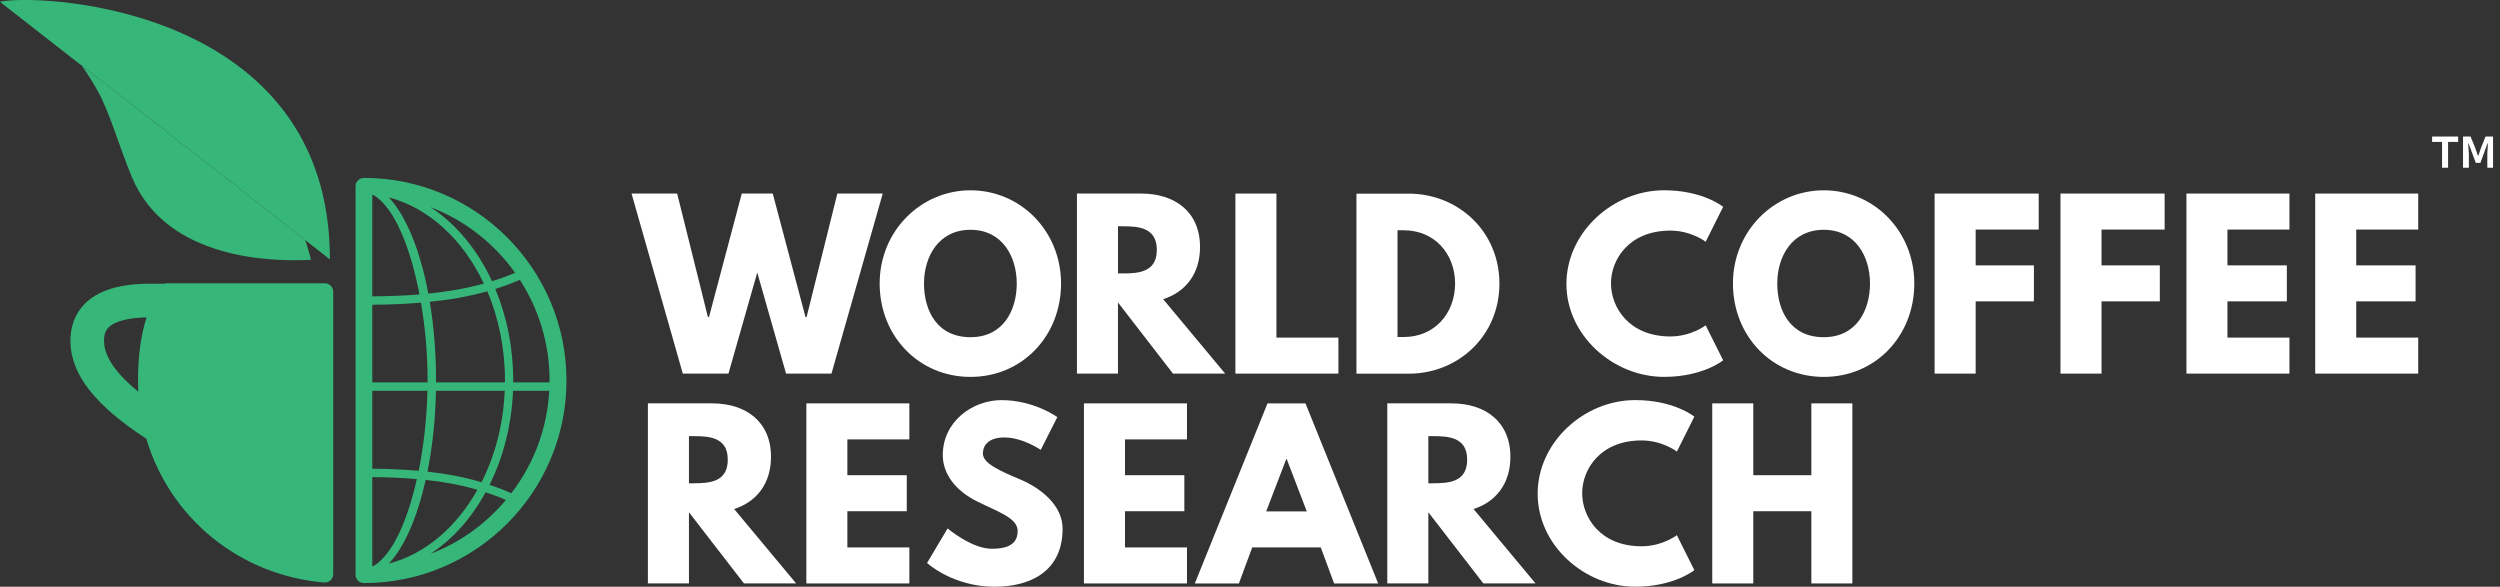 <svg width="196" height="46" viewBox="0 0 196 46" fill="none" xmlns="http://www.w3.org/2000/svg">
<rect x="0" y="0" width="196" height="46" fill="#333333" stroke="none"/>
<g clip-path="url(#clip0_589_3603)">
<path d="M28.532 13.948C28.169 13.948 27.874 14.244 27.874 14.607V45.055C27.874 45.423 28.169 45.713 28.532 45.713C37.291 45.713 44.411 38.592 44.411 29.834C44.411 21.075 37.291 13.948 28.532 13.948ZM40.384 21.385C39.793 21.64 39.187 21.858 38.575 22.043C37.43 19.576 35.76 17.555 33.751 16.239C36.435 17.265 38.737 19.074 40.384 21.385ZM34.185 29.979V29.834C34.185 27.642 34.009 25.549 33.693 23.661C35.194 23.516 36.714 23.258 38.207 22.838C39.088 24.916 39.59 27.3 39.59 29.834V29.979H34.185ZM39.569 30.637C39.465 33.275 38.807 35.725 37.752 37.809C36.351 37.386 34.922 37.131 33.516 36.98C33.898 35.067 34.133 32.918 34.18 30.637H39.569ZM37.937 22.235C36.496 22.629 35.035 22.872 33.58 23.017C32.942 19.622 31.837 16.917 30.486 15.476C33.632 16.3 36.316 18.808 37.934 22.235M29.187 15.279C29.219 15.279 29.245 15.279 29.28 15.285C30.898 16.245 32.176 19.353 32.886 23.084C31.628 23.189 30.384 23.223 29.187 23.235V15.279ZM29.187 23.893C30.425 23.881 31.701 23.841 33.005 23.728C33.342 25.696 33.524 27.801 33.524 29.834V29.979H29.187V23.893ZM33.51 30.64C33.464 32.765 33.226 34.931 32.826 36.911C31.588 36.801 30.364 36.76 29.187 36.745V30.64H33.51ZM29.286 44.379C29.254 44.385 29.219 44.385 29.187 44.385V37.404C30.321 37.415 31.498 37.456 32.681 37.56C31.944 40.845 30.759 43.501 29.286 44.376M33.371 37.624C34.728 37.769 36.09 38.007 37.43 38.401C35.786 41.329 33.33 43.443 30.489 44.185C31.706 42.883 32.721 40.558 33.371 37.624ZM33.745 43.422C35.481 42.292 36.969 40.619 38.073 38.592C38.613 38.769 39.14 38.966 39.665 39.198C38.094 41.068 36.067 42.541 33.742 43.422M40.086 38.671C39.526 38.416 38.952 38.198 38.381 38.007C39.453 35.855 40.112 33.336 40.222 30.637H43.06C42.901 33.643 41.816 36.421 40.086 38.671ZM40.236 29.979V29.834C40.236 27.233 39.729 24.792 38.833 22.655C39.48 22.452 40.123 22.214 40.755 21.939C42.231 24.215 43.086 26.928 43.086 29.837C43.086 29.883 43.086 29.935 43.08 29.982H40.236V29.979Z" fill="#36B779"/>
<path d="M25.47 22.211H13.073C13.006 22.211 12.948 22.217 12.89 22.243H11.803C9.356 22.243 7.657 22.771 6.61 23.855C5.859 24.632 5.485 25.679 5.523 26.882C5.61 29.396 7.46 31.785 11.473 34.397C13.287 40.523 18.68 45.09 25.409 45.669H25.467C25.633 45.669 25.789 45.609 25.917 45.498C26.047 45.374 26.125 45.197 26.125 45.011V22.869C26.125 22.507 25.83 22.211 25.467 22.211M10.846 30.712C9.083 29.277 8.193 27.975 8.156 26.789C8.135 26.14 8.341 25.85 8.498 25.685C8.97 25.192 10.026 24.913 11.493 24.882C11.032 26.337 10.82 27.923 10.82 29.837C10.82 30.132 10.826 30.422 10.846 30.712Z" fill="#36B779"/>
<path d="M0 0.13C3.528 -0.539 25.864 0.678 25.864 20.318L0 0.13Z" fill="#36B779"/>
<path d="M25.864 20.318C25.864 20.318 25.841 20.298 25.841 20.318C25.792 20.127 25.734 19.912 25.679 19.698C25.514 19.179 25.328 18.596 25.09 17.973C24.835 17.358 24.58 16.688 24.226 16.01C23.916 15.314 23.493 14.621 23.084 13.902C22.632 13.209 22.2 12.464 21.649 11.78C21.145 11.069 20.562 10.4 19.979 9.727C19.692 9.394 19.364 9.098 19.054 8.776C18.75 8.457 18.439 8.147 18.103 7.866C17.776 7.579 17.451 7.292 17.129 7.01C16.787 6.755 16.442 6.5 16.114 6.254C15.468 5.726 14.757 5.343 14.12 4.92C13.473 4.523 12.818 4.218 12.226 3.908C11.638 3.613 11.055 3.421 10.55 3.212C10.055 2.998 9.594 2.893 9.226 2.775C8.483 2.569 8.054 2.464 8.054 2.464L8.031 2.569C8.031 2.569 7.927 2.711 8.654 2.96C9.014 3.096 9.356 3.215 9.843 3.456C10.321 3.679 10.881 3.902 11.464 4.207C12.038 4.534 12.676 4.845 13.308 5.251C13.919 5.674 14.607 6.074 15.236 6.602C15.555 6.857 15.882 7.112 16.21 7.376C16.52 7.657 16.833 7.941 17.152 8.237C17.471 8.515 17.767 8.825 18.06 9.144C18.355 9.463 18.669 9.768 18.944 10.101C19.495 10.771 20.054 11.435 20.533 12.145C21.046 12.823 21.458 13.557 21.884 14.244C22.267 14.963 22.658 15.642 22.945 16.326C23.273 16.99 23.502 17.651 23.736 18.248C23.951 18.854 24.119 19.422 24.27 19.915C24.302 20.075 24.342 20.225 24.374 20.37C21.382 20.524 13.058 20.402 10.336 13.876C9.339 11.481 8.628 8.863 7.64 7.092C5.433 3.14 2.873 1.224 0 0.13" fill="#36B779"/>
<path d="M110.437 15.181C114.304 15.181 117.554 18.123 117.554 22.232C117.554 26.34 114.322 29.297 110.437 29.297H106.346V15.181H110.437ZM110.06 26.421C112.44 26.421 114.064 24.609 114.081 22.246C114.081 19.886 112.457 18.054 110.06 18.054H109.564V26.421H110.06Z" fill="white"/>
<path d="M59.369 21.368L57.11 29.291H53.532L49.514 15.175H53.089L55.501 24.858H55.585L58.154 15.175H60.583L63.152 24.858H63.236L65.648 15.175H69.206L65.187 29.291H61.627L59.369 21.368Z" fill="white"/>
<path d="M76.086 14.92C80.003 14.92 83.186 18.103 83.186 22.226C83.186 26.349 80.139 29.549 76.086 29.549C72.033 29.549 68.965 26.349 68.965 22.226C68.965 18.103 72.201 14.92 76.086 14.92ZM76.086 26.436C78.652 26.436 79.713 24.331 79.713 22.226C79.713 20.121 78.585 18.016 76.086 18.016C73.587 18.016 72.442 20.121 72.442 22.226C72.442 24.331 73.45 26.436 76.086 26.436Z" fill="white"/>
<path d="M89.481 15.175C92.099 15.175 94.082 16.596 94.082 19.367C94.082 21.489 92.919 22.91 91.191 23.455L96.05 29.288H91.959L87.648 23.71V29.288H84.433V15.175H89.481ZM88.025 21.437C89.24 21.437 90.695 21.353 90.695 19.59C90.695 17.828 89.243 17.741 88.025 17.741H87.651V21.437H88.025Z" fill="white"/>
<path d="M100.072 26.468H104.931V29.291H96.856V15.175H100.072V26.468Z" fill="white"/>
<path d="M55.843 31.625C58.461 31.625 60.447 33.046 60.447 35.818C60.447 37.94 59.282 39.361 57.556 39.906L62.416 45.739H58.325L54.014 40.161V45.739H50.795V31.622H55.843V31.625ZM54.388 37.888C55.602 37.888 57.058 37.804 57.058 36.041C57.058 34.278 55.605 34.194 54.388 34.194H54.014V37.891H54.388V37.888Z" fill="white"/>
<path d="M63.219 31.625V45.742H71.293V42.918H66.434V40.08H71.09V37.256H66.434V34.449H71.293V31.625H63.219Z" fill="white"/>
<path d="M82.893 32.704L81.594 35.27C81.594 35.27 80.191 34.296 78.739 34.296C77.643 34.296 77.06 34.791 77.06 35.563C77.06 36.334 78.397 36.916 80.006 37.598C81.58 38.265 83.308 39.601 83.308 41.448C83.308 44.82 80.742 46 77.985 46C74.683 46 72.682 44.136 72.682 44.136L74.291 41.431C74.291 41.431 76.173 43.022 77.75 43.022C78.452 43.022 79.785 42.953 79.785 41.637C79.785 40.61 78.281 40.149 76.602 39.309C74.909 38.471 73.914 37.151 73.914 35.681C73.914 33.046 76.24 31.37 78.518 31.37C81.084 31.37 82.896 32.704 82.896 32.704" fill="white"/>
<path d="M84.981 31.625V45.742H93.058V42.918H88.199V40.08H92.852V37.256H88.199V34.449H93.058V31.625H84.981Z" fill="white"/>
<path d="M99.373 31.625L93.673 45.742H97.129L98.175 42.918H103.548L104.592 45.742H108.048L102.35 31.625H99.373ZM100.843 35.989H100.878L102.452 40.094H99.269L100.843 35.989Z" fill="white"/>
<path d="M113.811 31.625C116.429 31.625 118.415 33.046 118.415 35.818C118.415 37.94 117.25 39.361 115.525 39.906L120.384 45.739H116.293L111.982 40.161V45.739H108.764V31.622H113.811V31.625ZM112.356 37.888C113.571 37.888 115.026 37.804 115.026 36.041C115.026 34.278 113.571 34.194 112.356 34.194H111.982V37.891H112.356V37.888Z" fill="white"/>
<path d="M131.468 41.961L132.836 44.698C132.836 44.698 131.262 45.997 128.2 45.997C124.214 45.997 120.552 42.747 120.552 38.708C120.552 34.67 124.197 31.367 128.2 31.367C131.262 31.367 132.836 32.666 132.836 32.666L131.468 35.403C131.468 35.403 130.34 34.53 128.696 34.53C125.464 34.53 124.043 36.789 124.043 38.671C124.043 40.552 125.461 42.828 128.696 42.828C130.34 42.828 131.468 41.956 131.468 41.956" fill="white"/>
<path d="M142.01 31.625V37.256H137.458V31.625H134.24V45.742H137.458V40.08H142.01V45.742H145.225V31.625H142.01Z" fill="white"/>
<path d="M133.726 25.511L135.095 28.248C135.095 28.248 133.521 29.547 130.459 29.547C126.472 29.547 122.808 26.297 122.808 22.258C122.808 18.219 126.455 14.917 130.459 14.917C133.521 14.917 135.095 16.216 135.095 16.216L133.726 18.953C133.726 18.953 132.596 18.08 130.955 18.08C127.722 18.08 126.301 20.338 126.301 22.22C126.301 24.102 127.722 26.378 130.955 26.378C132.599 26.378 133.726 25.505 133.726 25.505" fill="white"/>
<path d="M142.981 14.92C146.898 14.92 150.081 18.103 150.081 22.226C150.081 26.349 147.037 29.549 142.981 29.549C138.925 29.549 135.863 26.349 135.863 22.226C135.863 18.103 139.096 14.92 142.981 14.92ZM142.981 26.436C145.547 26.436 146.608 24.331 146.608 22.226C146.608 20.121 145.48 18.016 142.981 18.016C140.482 18.016 139.337 20.121 139.337 22.226C139.337 24.331 140.348 26.436 142.981 26.436Z" fill="white"/>
<path d="M159.834 17.999H154.891V20.805H159.458V23.626H154.891V29.291H151.673V15.175H159.834V17.999Z" fill="white"/>
<path d="M169.707 17.999H164.76V20.805H169.33V23.626H164.76V29.291H161.542V15.175H169.707V17.999Z" fill="white"/>
<path d="M179.492 17.999H174.632V20.805H179.289V23.626H174.632V26.468H179.492V29.291H171.417V15.175H179.492V17.999Z" fill="white"/>
<path d="M189.587 17.999H184.728V20.805H189.381V23.626H184.728V26.468H189.587V29.291H181.512V15.175H189.587V17.999Z" fill="white"/>
<path d="M194.867 10.704L194.513 11.588L194.301 12.212H194.269L194.055 11.588L193.692 10.704H193.101V13.151H193.559V12.07L193.504 11.241H193.536L194.104 12.771H194.461L195.02 11.241H195.052L195.006 12.07V13.151H195.455V10.704H194.869H194.867ZM190.677 10.704V11.13H191.457V13.151H191.93V11.13H192.718V10.704H190.674H190.677Z" fill="white"/>
</g>
<defs>
<clipPath id="clip0_589_3603">
<rect width="195.452" height="46" fill="white"/>
</clipPath>
</defs>
</svg>
